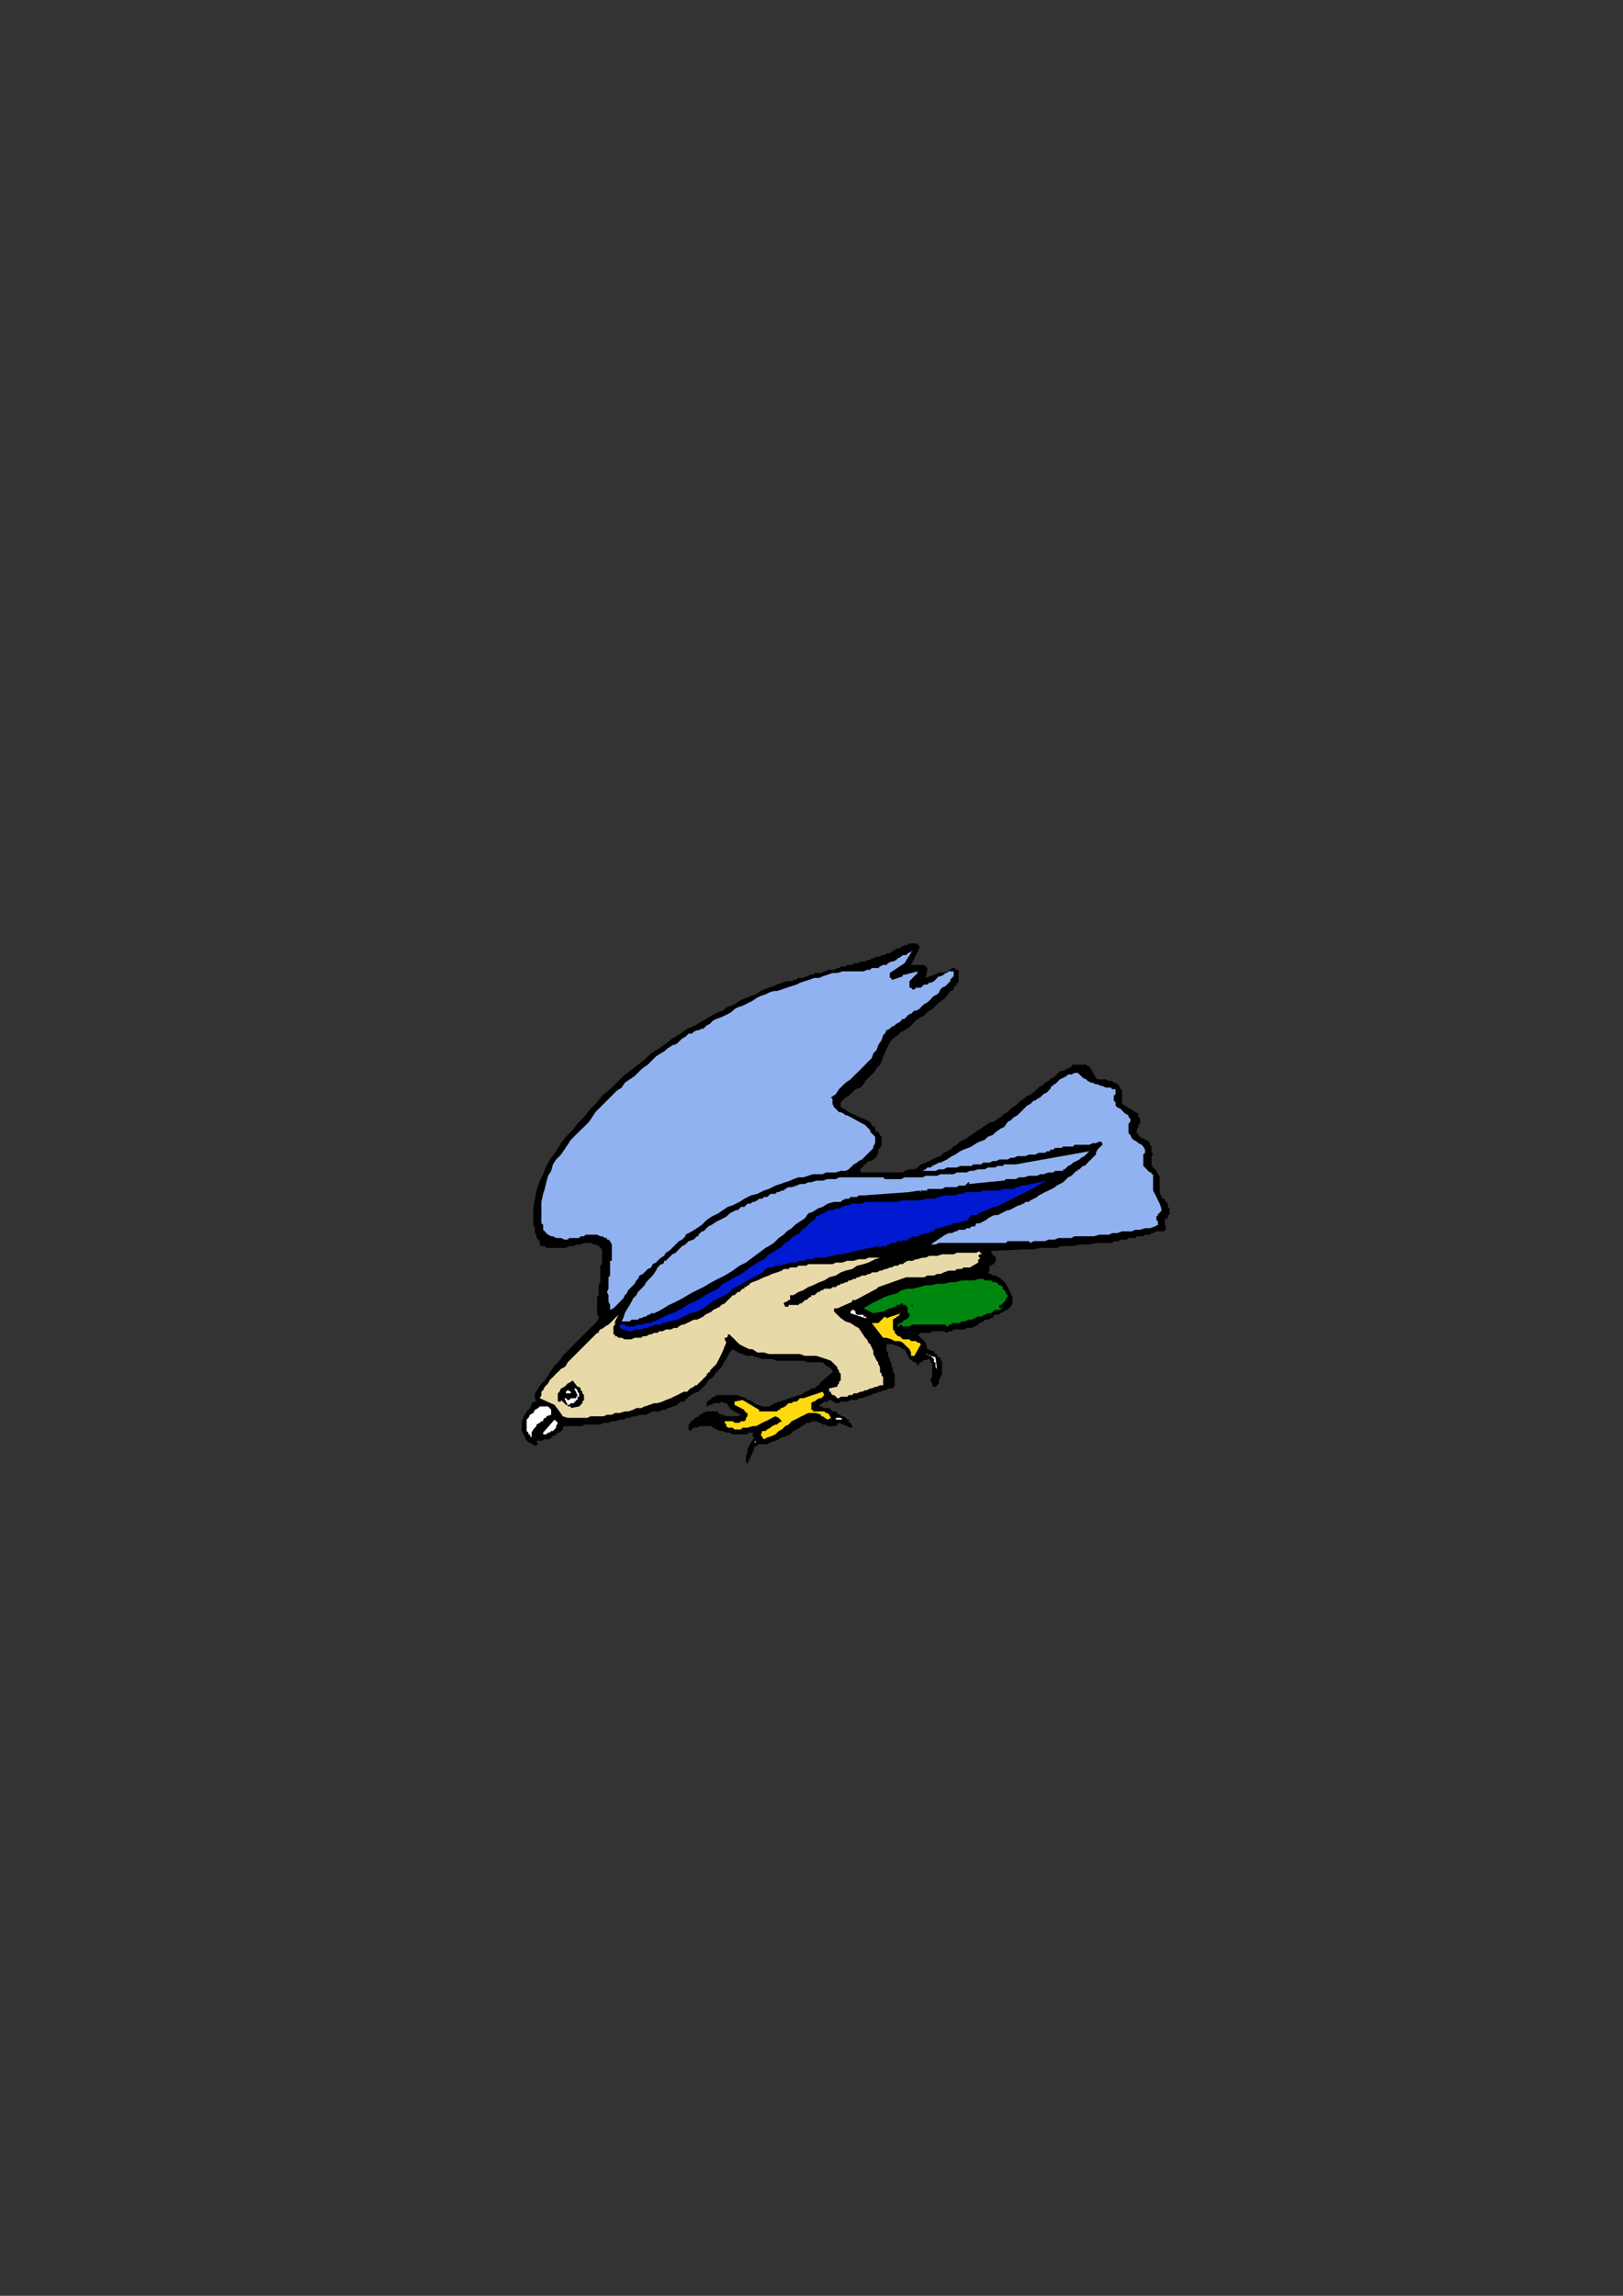 <?xml version="1.0" encoding="utf-8"?>
<!-- Created by UniConvertor 2.0rc4 (https://sk1project.net/) -->
<svg xmlns="http://www.w3.org/2000/svg" height="841.89pt" viewBox="0 0 595.276 841.89" width="595.276pt" version="1.1" xmlns:xlink="http://www.w3.org/1999/xlink" id="0115c7b0-f607-11ea-973e-dcc15c148e23">

<rect x="0" y="0" width="595.276" height="841.89" fill="#333333" stroke="none"/>

<g>
	<g>
		<path style="fill:#000000;" d="M 274.166,536.793 L 276.614,531.393 276.614,530.745 277.19,530.169 277.766,530.169 278.414,529.593 278.99,529.593 279.566,529.593 280.79,529.593 281.366,529.593 282.59,528.945 284.39,528.369 285.614,527.793 286.766,527.145 288.566,526.569 289.79,525.993 291.014,524.769 292.166,524.193 293.39,523.545 293.966,522.969 295.19,522.393 295.766,521.745 296.99,521.745 298.142,521.169 299.366,521.169 300.518,521.745 301.166,521.745 301.742,522.393 302.966,522.393 303.542,522.969 304.118,522.969 304.766,522.969 305.918,522.969 306.566,522.969 307.718,521.745 311.966,523.545 312.542,523.545 312.542,523.545 312.542,523.545 312.542,522.969 311.966,521.745 311.966,521.745 311.966,521.745 311.966,521.745 311.318,521.745 311.318,521.169 311.318,520.593 310.742,520.593 310.166,519.945 310.166,519.945 309.518,519.369 308.942,519.369 308.366,519.369 308.366,519.369 308.366,519.369 308.366,518.793 308.366,518.793 307.718,518.793 307.142,518.145 306.566,517.569 305.918,517.569 305.342,517.569 304.766,516.993 304.118,516.345 303.542,516.345 303.542,516.345 302.966,516.345 302.966,516.345 302.318,516.345 301.742,516.345 301.742,515.769 301.166,515.769 301.166,515.769 301.166,515.769 301.166,515.769 300.518,515.769 300.518,515.193 301.166,515.193 301.166,514.545 301.742,514.545 302.318,513.969 302.966,513.969 303.542,513.969 304.118,513.393 304.766,513.393 306.566,514.545 307.718,514.545 308.366,513.969 308.942,513.969 310.166,513.969 310.742,513.969 311.966,513.393 312.542,513.393 313.118,513.393 314.342,513.393 314.918,512.745 316.142,512.745 317.366,512.169 317.942,512.169 319.166,511.593 319.742,511.593 320.318,510.945 321.542,510.945 322.118,510.369 323.342,510.369 323.918,509.793 325.142,509.793 325.718,509.145 326.942,509.145 327.518,509.145 328.166,507.993 328.166,506.769 328.166,506.193 328.166,504.969 328.166,503.745 327.518,503.169 327.518,501.945 326.942,500.793 326.942,500.145 326.366,498.993 326.366,498.345 325.718,497.193 325.718,495.969 325.142,495.393 325.142,494.169 325.142,492.945 325.718,492.945 326.366,492.945 327.518,492.945 328.742,493.593 329.318,493.593 330.542,494.169 331.118,494.745 331.766,494.745 333.566,498.345 335.366,499.569 335.366,499.569 335.366,499.569 335.366,499.569 335.942,499.569 336.518,500.793 337.166,500.145 337.166,500.145 337.166,499.569 337.742,499.569 337.742,499.569 338.318,499.569 338.318,498.993 338.318,498.993 340.766,498.345 341.342,498.993 341.342,499.569 341.918,500.145 341.918,501.369 341.918,501.945 341.918,502.593 341.918,503.745 341.918,504.393 341.918,504.969 341.918,504.969 341.342,505.545 341.342,506.193 341.342,506.193 341.342,506.769 341.342,506.769 341.918,507.345 341.918,507.993 341.918,507.993 342.566,508.569 343.142,508.569 343.142,508.569 343.142,508.569 343.142,508.569 343.142,508.569 344.366,507.345 344.366,506.193 344.942,504.969 345.518,503.745 345.518,502.593 345.518,501.369 345.518,499.569 344.942,498.345 344.942,497.769 344.366,497.769 343.718,497.193 343.718,496.545 343.142,496.545 342.566,495.969 342.566,495.393 341.918,495.393 340.118,494.745 339.542,492.369 336.518,489.345 336.518,489.345 337.166,489.345 337.166,489.345 337.742,488.769 337.742,488.769 338.318,488.769 338.966,488.769 338.966,488.769 340.118,488.769 341.342,488.769 341.918,488.193 343.142,488.193 344.366,488.193 345.518,488.193 346.166,488.193 347.318,488.769 347.966,488.193 349.118,488.193 349.766,487.545 350.342,487.545 350.918,487.545 351.566,487.545 352.142,487.545 353.366,487.545 353.366,487.545 353.942,487.545 353.942,487.545 354.518,486.969 354.518,486.969 354.518,486.969 355.166,486.969 355.166,486.969 356.318,486.969 357.542,486.393 358.766,485.745 359.342,485.169 360.566,484.593 361.142,483.945 362.366,483.945 363.518,483.369 364.166,483.369 364.166,482.793 364.742,482.145 365.318,482.145 365.318,482.145 365.318,482.145 365.318,482.145 365.966,482.145 370.142,479.769 371.366,477.969 371.366,476.745 371.366,475.593 370.718,474.369 370.142,473.145 369.566,471.993 368.918,470.769 367.766,469.545 367.118,468.969 366.542,468.393 365.966,468.393 365.318,467.745 364.742,467.745 364.166,467.745 363.518,467.169 362.942,467.169 362.366,466.593 362.366,466.593 362.366,466.593 362.366,466.593 362.366,466.593 362.942,465.945 362.942,464.793 362.942,464.145 363.518,464.145 364.166,463.569 364.742,463.569 364.742,462.993 365.318,462.345 365.318,462.345 365.318,461.769 365.318,461.193 364.742,460.545 364.742,460.545 364.166,460.545 364.166,459.969 364.166,459.969 363.518,459.393 363.518,459.393 363.518,458.745 363.518,458.745 363.518,458.745 363.518,458.745 374.966,458.169 377.342,458.169 379.142,458.169 381.518,457.593 383.318,457.593 385.766,457.593 387.566,457.593 389.366,456.945 391.742,456.945 393.542,456.945 395.918,456.369 397.718,456.369 399.518,456.369 401.966,455.793 403.766,455.793 405.566,455.793 407.942,455.793 408.518,455.145 409.166,455.145 410.318,455.145 410.966,454.569 411.542,454.569 412.766,454.569 413.342,454.569 413.918,453.993 414.566,453.993 415.718,453.993 416.366,453.993 416.942,453.345 417.518,453.345 418.742,453.345 419.318,453.345 419.966,452.769 420.542,452.769 421.766,452.769 422.342,452.193 422.918,452.193 424.142,451.545 424.718,451.545 425.366,451.545 426.518,451.545 426.518,451.545 427.166,451.545 427.166,450.969 427.742,450.969 427.166,447.945 427.166,447.369 427.742,446.793 428.318,446.793 428.318,446.145 428.318,445.569 428.318,445.569 428.318,445.569 428.318,445.569 428.966,445.569 428.966,445.569 428.966,445.569 428.966,445.569 428.966,444.993 428.966,444.993 428.966,444.345 428.966,443.769 428.966,443.193 428.318,442.545 428.318,441.969 428.318,441.393 427.742,440.745 427.166,440.169 427.166,439.593 426.518,439.593 425.942,438.945 425.942,438.369 425.366,437.793 425.366,436.569 425.366,435.993 425.366,435.993 425.366,435.345 425.366,434.769 425.366,434.193 425.366,433.545 425.366,432.969 425.366,432.393 425.366,431.745 424.718,430.593 424.142,429.369 423.566,428.793 422.918,428.145 422.342,426.993 422.342,426.345 422.342,425.193 422.342,423.969 422.918,423.393 422.342,422.169 422.342,421.593 422.342,420.441 421.766,419.793 421.766,419.217 421.118,418.641 420.542,417.993 419.966,417.993 419.318,417.417 418.742,417.417 418.166,416.841 417.518,416.193 416.942,415.617 416.942,415.041 416.942,414.393 417.518,413.241 417.518,412.593 418.166,412.017 418.166,410.793 418.166,410.217 417.518,409.641 417.518,408.417 411.542,404.817 411.542,404.241 411.542,403.593 411.542,402.441 411.542,401.793 411.542,401.217 411.542,400.641 411.542,399.993 410.966,399.417 410.966,398.841 410.318,398.193 410.318,397.617 409.742,397.617 409.166,397.041 408.518,397.041 407.942,396.393 407.366,396.393 406.718,396.393 405.566,395.817 404.918,395.817 404.342,395.817 403.766,395.817 403.118,395.817 402.542,395.817 401.966,395.241 399.518,390.993 398.942,390.993 398.942,390.993 398.366,390.417 398.366,390.417 397.718,390.417 397.718,390.417 397.142,390.417 397.142,390.417 395.918,390.417 395.342,390.417 394.766,390.417 393.542,390.417 392.966,390.993 392.318,391.641 391.742,391.641 391.166,392.217 389.366,392.793 388.718,392.793 388.142,393.441 387.566,394.017 386.918,394.593 386.342,395.241 385.766,395.241 385.118,395.817 384.542,396.393 383.318,397.041 382.742,397.617 382.166,398.193 381.518,398.193 380.942,398.841 380.366,399.417 379.718,399.993 379.142,400.641 379.142,400.641 378.566,400.641 378.566,400.641 378.566,400.641 378.566,401.217 377.918,401.217 377.342,401.793 377.342,401.793 376.766,401.793 376.118,402.441 376.118,402.441 375.542,403.017 374.966,403.017 374.966,403.593 374.318,403.593 373.742,404.241 373.166,404.817 372.518,405.393 371.366,406.041 370.718,406.617 370.142,407.193 369.566,407.841 368.342,408.417 367.766,408.993 367.118,409.641 365.966,410.217 365.318,410.793 364.166,411.441 363.518,411.441 362.366,412.017 361.718,412.593 360.566,413.241 359.918,413.817 358.766,414.393 358.118,415.041 356.966,415.617 356.318,416.193 355.166,416.841 354.518,417.417 353.366,417.993 352.142,418.641 350.918,419.793 349.766,420.441 348.542,421.593 347.318,422.169 346.166,422.745 344.942,423.969 343.142,424.545 341.918,425.193 340.766,425.769 339.542,426.345 337.742,426.993 336.518,428.145 335.366,428.793 333.566,428.793 331.766,429.369 331.118,429.945 329.966,429.945 328.742,429.945 327.518,429.945 326.942,429.945 325.718,429.945 324.566,429.945 323.918,429.945 322.766,429.945 322.118,429.945 321.542,429.945 320.318,429.945 319.742,429.945 319.166,429.945 317.942,429.945 317.366,429.945 316.718,429.945 316.718,429.945 316.142,429.945 315.566,429.945 315.566,429.945 315.566,429.369 315.566,429.369 315.566,428.793 316.142,428.145 316.718,427.569 317.366,426.993 317.942,426.345 318.518,425.769 319.166,425.769 320.318,425.193 320.966,424.545 321.542,423.969 322.118,422.745 322.118,421.593 322.766,420.945 323.342,419.793 323.342,418.641 323.342,417.417 323.342,416.841 322.766,416.193 322.118,415.041 321.542,415.041 320.966,414.393 320.966,413.241 320.318,413.241 319.742,412.593 319.166,411.441 317.942,410.793 316.718,410.217 314.918,409.641 313.766,408.993 312.542,408.417 311.318,407.841 309.518,406.617 308.366,406.041 308.366,406.041 308.366,405.393 308.366,405.393 308.366,405.393 308.366,404.241 308.942,403.593 310.166,402.441 311.318,401.793 312.542,400.641 313.766,399.417 315.566,398.841 316.718,397.617 317.366,396.393 318.518,395.241 319.742,394.017 320.966,392.793 321.542,391.641 322.766,390.417 323.342,389.193 323.918,387.393 324.566,386.241 324.566,385.593 325.142,385.017 325.142,384.441 325.718,383.793 325.718,383.793 325.718,383.217 326.366,382.641 326.366,381.993 327.518,380.841 329.318,379.617 330.542,378.393 331.766,377.817 333.566,376.593 334.718,375.441 335.942,374.217 337.742,372.993 338.966,372.417 340.118,371.193 341.918,370.041 343.142,368.817 344.366,367.593 346.166,366.441 347.318,365.217 348.542,363.417 349.118,363.417 349.766,362.841 349.766,362.193 350.342,361.617 350.342,361.617 350.918,361.041 350.918,360.393 351.566,360.393 351.566,359.817 351.566,359.241 351.566,358.593 351.566,358.017 351.566,357.441 351.566,356.793 351.566,356.217 351.566,355.641 350.918,355.641 350.918,355.641 350.342,355.641 350.342,354.993 349.766,354.993 349.766,354.993 349.118,354.993 349.118,354.993 348.542,355.641 347.966,355.641 347.966,355.641 347.966,356.217 344.942,356.793 344.942,356.793 344.942,356.217 344.942,356.217 344.366,356.793 339.542,358.593 340.118,355.641 340.118,354.993 339.542,354.417 339.542,354.417 338.966,353.841 334.142,353.841 337.166,347.793 337.166,347.217 337.166,346.641 336.518,346.641 336.518,345.993 335.366,345.993 334.142,345.993 333.566,345.993 332.342,346.641 331.766,346.641 330.542,347.217 329.966,347.793 328.742,347.793 328.166,348.441 326.942,349.017 326.366,349.593 325.142,349.593 324.566,350.241 323.342,350.241 322.766,350.817 321.542,350.817 320.318,351.393 319.742,351.393 319.166,352.041 317.942,352.041 317.366,352.617 316.718,352.617 315.566,352.617 314.918,353.193 314.342,353.193 313.118,353.193 312.542,353.841 311.966,353.841 310.742,353.841 310.166,354.417 308.942,354.417 308.366,354.417 307.718,354.993 307.142,354.993 305.918,355.641 305.342,355.641 304.766,355.641 303.542,355.641 302.966,356.217 302.318,356.217 301.166,356.793 300.518,356.793 299.942,356.793 298.718,356.793 298.142,357.441 296.99,357.441 296.414,358.017 295.766,358.017 294.614,358.593 293.966,358.593 292.814,358.593 292.166,359.241 291.59,359.241 290.366,359.817 289.79,359.817 288.566,359.817 286.766,360.393 284.966,361.041 283.814,361.617 282.014,362.193 280.214,362.841 278.99,363.417 277.19,364.641 275.39,365.217 274.166,365.793 272.366,366.441 271.214,367.017 269.414,368.241 268.19,368.817 266.39,369.393 265.166,370.617 263.366,371.193 260.99,372.417 257.966,374.217 255.014,376.017 251.99,377.241 249.614,379.041 246.59,380.841 244.214,382.641 241.766,384.441 238.814,386.241 236.366,388.617 233.99,390.417 230.966,392.793 228.59,394.593 226.214,397.041 223.766,399.417 220.814,401.793 219.014,404.241 216.566,406.617 214.19,409.641 211.814,412.017 210.014,414.393 207.566,416.841 205.766,419.217 203.966,422.169 202.166,424.545 200.366,427.569 199.214,430.593 197.99,432.969 196.766,436.569 196.19,439.593 195.614,443.193 195.614,446.793 195.614,447.369 195.614,448.593 195.614,449.169 196.19,450.393 196.19,450.969 196.19,452.193 196.766,452.769 196.766,453.993 196.766,453.993 197.414,454.569 197.99,455.145 197.99,455.793 197.99,455.793 197.99,455.793 197.99,455.793 197.99,456.369 198.566,456.945 199.79,456.945 200.366,457.593 201.59,457.593 202.166,457.593 203.39,457.593 203.966,457.593 205.19,457.593 205.766,457.593 206.99,457.593 207.566,457.593 208.79,456.945 209.366,456.945 210.59,456.945 211.166,456.369 212.39,456.369 212.966,456.369 214.19,455.793 214.766,455.793 215.99,455.793 216.566,455.793 217.79,456.369 218.366,456.369 219.59,456.945 219.59,456.945 220.166,457.593 220.166,457.593 220.814,458.169 220.814,458.745 220.814,458.745 220.814,459.393 220.814,459.393 220.814,460.545 220.814,460.545 220.814,461.769 220.814,462.345 220.814,462.993 220.814,463.569 220.166,464.145 220.166,464.793 220.166,465.369 220.166,465.945 220.166,466.593 220.166,467.169 220.166,467.745 220.166,468.393 220.166,468.969 220.166,469.545 220.166,470.193 219.59,471.345 219.59,471.993 219.59,473.145 219.59,473.793 219.59,474.945 219.014,475.593 219.014,476.745 219.014,477.393 219.014,478.545 219.014,479.193 219.014,480.345 219.014,480.993 219.014,482.145 219.59,482.793 219.59,483.369 219.014,484.593 217.79,485.745 215.99,487.545 214.19,489.345 212.966,490.569 211.166,492.369 209.366,494.169 208.214,495.393 206.414,497.193 205.19,498.993 203.39,500.793 202.166,502.593 201.014,504.393 199.79,506.193 198.566,507.345 197.414,509.145 196.19,510.945 196.19,511.593 196.19,512.169 196.19,512.745 196.766,513.393 196.19,513.969 194.966,514.545 194.966,515.193 194.39,516.345 193.814,516.993 193.166,517.569 192.59,518.793 192.014,519.369 192.014,519.945 191.366,521.169 191.366,521.745 191.366,522.969 191.366,524.193 191.366,524.769 192.014,525.993 192.59,527.145 192.59,527.145 192.59,527.793 193.166,527.793 193.166,528.369 196.19,530.169 196.19,530.169 196.766,530.169 196.766,530.169 196.766,530.169 197.414,528.945 197.414,528.945 197.414,528.945 196.766,528.945 196.766,528.945 196.766,528.369 196.766,528.369 197.414,528.369 197.414,527.793 197.99,528.369 198.566,528.369 199.79,527.793 200.366,527.793 201.014,527.793 201.59,527.793 202.166,527.145 202.814,526.569 203.39,526.569 203.966,525.993 204.614,525.345 205.19,525.345 205.766,524.769 206.414,524.193 206.414,523.545 206.99,522.969 207.566,522.969 208.214,522.969 208.79,522.969 209.366,522.969 210.59,522.969 211.166,522.969 211.814,522.969 212.39,522.969 213.614,522.969 214.19,522.393 214.766,522.393 215.414,522.393 216.566,522.393 217.214,522.393 217.79,522.393 218.366,522.393 220.166,522.393 221.39,521.745 223.19,521.745 224.414,521.169 225.566,521.169 227.366,520.593 228.59,520.593 229.814,519.945 230.966,519.945 232.19,519.369 233.414,519.369 234.566,518.793 235.79,518.793 237.014,518.793 238.166,518.145 239.39,517.569 239.966,517.569 241.19,517.569 241.766,517.569 242.99,516.993 244.214,516.993 244.79,516.345 245.366,516.345 246.59,515.769 247.166,515.769 248.39,515.193 248.966,514.545 249.614,513.969 250.766,513.969 251.414,513.393 251.99,512.745 252.566,512.169 254.366,510.945 256.166,510.369 257.39,509.145 258.614,507.993 259.766,506.193 261.566,504.969 262.79,503.169 264.014,501.945 264.014,501.945 264.59,501.369 264.59,501.369 264.59,501.369 267.614,495.969 268.766,494.745 270.566,495.969 272.366,496.545 274.166,497.193 275.966,497.193 277.766,497.769 279.566,498.345 281.366,498.345 283.166,498.345 284.966,498.993 286.766,498.993 289.214,498.993 291.014,498.993 292.814,498.993 294.614,498.993 296.414,499.569 298.142,499.569 299.366,499.569 300.518,499.569 301.742,499.569 302.318,500.145 302.966,500.793 304.118,501.369 304.766,501.945 305.342,502.593 305.342,502.593 305.342,502.593 305.342,503.169 305.342,503.169 300.518,507.345 300.518,507.345 300.518,507.345 300.518,507.345 300.518,507.993 299.942,507.993 299.366,508.569 299.366,508.569 298.718,509.145 297.566,509.145 296.99,509.793 296.414,509.793 295.766,510.369 295.19,510.369 294.614,510.945 293.39,511.593 292.814,511.593 291.59,512.169 291.014,512.169 289.79,512.745 289.214,512.745 287.99,513.393 287.414,513.393 286.19,513.969 285.614,513.969 284.39,514.545 283.814,514.545 283.166,515.193 282.014,515.769 281.366,515.769 280.214,515.769 279.566,515.769 278.414,515.193 277.766,515.193 276.614,514.545 275.966,513.969 274.814,513.393 274.166,513.393 273.59,512.745 272.366,512.169 271.79,512.169 270.566,511.593 269.99,511.593 268.766,511.593 268.19,511.593 266.966,511.593 266.39,511.593 265.166,511.593 264.59,511.593 263.366,511.593 262.79,511.593 262.214,512.169 261.566,512.169 260.99,512.745 260.99,512.745 260.414,513.393 259.766,513.393 259.766,513.969 259.766,513.969 259.19,513.969 259.19,514.545 259.19,515.193 259.19,515.193 259.19,515.769 259.19,515.769 259.19,515.769 260.414,515.193 260.99,515.193 261.566,514.545 262.79,514.545 264.014,514.545 264.59,513.969 265.814,514.545 266.39,514.545 268.19,516.993 271.79,518.793 270.566,519.369 269.99,519.369 268.766,519.369 267.614,519.369 266.39,519.369 265.166,518.793 264.59,518.793 263.366,518.145 263.366,517.569 263.366,517.569 263.366,517.569 262.79,517.569 261.566,517.569 260.414,517.569 259.19,517.569 257.966,518.145 256.814,518.793 256.166,519.369 255.014,519.945 254.366,520.593 253.79,521.169 253.214,521.169 253.214,521.745 252.566,522.393 252.566,522.969 252.566,523.545 252.566,524.193 252.566,524.193 253.214,524.769 253.214,524.769 253.214,524.769 253.214,524.769 254.366,523.545 255.59,523.545 256.814,522.969 257.966,522.969 258.614,522.969 259.766,522.969 260.99,522.969 261.566,523.545 262.79,524.193 262.79,524.193 262.79,524.193 262.79,524.193 262.79,524.193 264.014,524.769 265.166,524.769 266.39,525.345 267.614,525.345 268.766,525.993 270.566,525.993 271.79,525.993 273.014,525.993 273.59,525.993 274.166,525.993 274.166,525.345 274.814,525.345 275.39,525.345 275.39,525.345 275.966,525.345 276.614,525.345 276.614,525.345 275.966,525.993 275.966,526.569 276.614,527.145 275.966,528.369 275.39,528.945 274.814,530.169 274.166,531.393 274.166,532.545 273.59,533.769 273.59,534.993 273.59,536.145 273.59,536.145 274.166,536.793 274.166,536.793 274.166,536.793 274.166,536.793 274.166,536.793 274.166,536.793 274.166,536.793 Z" />
		<path style="fill:#ffffff;" d="M 277.19,528.945 L 277.19,528.945 277.19,528.945 277.19,528.945 277.19,528.945 277.19,528.369 277.19,528.369 276.614,528.945 276.614,528.945 276.614,528.945 276.614,528.945 276.614,528.945 277.19,528.945 Z" />
		<path style="fill:#ffd90f;" d="M 280.214,527.793 L 281.366,527.145 283.166,526.569 284.39,525.993 285.614,524.769 286.766,524.193 287.99,522.969 289.214,522.393 290.366,521.169 291.59,520.593 292.814,519.945 293.966,519.369 295.19,518.793 296.414,518.145 298.142,518.145 299.366,518.145 301.166,518.793 301.166,518.793 301.166,519.369 301.166,519.369 301.742,519.369 303.542,520.593 304.766,519.945 304.118,518.793 303.542,518.145 302.966,518.145 302.318,517.569 301.742,517.569 300.518,517.569 299.942,517.569 299.366,517.569 298.142,517.569 298.142,516.993 297.566,516.993 297.566,516.345 297.566,515.769 297.566,514.545 298.142,513.969 298.718,513.969 299.366,513.393 300.518,512.745 301.166,512.745 301.742,512.169 302.318,511.593 301.742,510.369 294.614,512.745 293.966,512.745 293.966,512.745 293.966,512.745 293.39,512.745 292.814,513.393 292.166,513.969 291.014,513.969 290.366,514.545 289.214,514.545 288.566,515.193 287.99,515.769 286.766,516.345 286.766,516.345 286.19,516.345 286.19,516.993 285.614,516.993 284.966,517.569 284.39,517.569 283.166,517.569 282.59,517.569 282.014,517.569 280.79,517.569 280.214,517.569 278.99,517.569 278.99,517.569 278.99,517.569 278.414,517.569 278.414,516.993 272.366,513.393 269.414,513.969 269.414,513.969 269.414,514.545 269.414,514.545 269.414,515.193 273.014,516.993 273.014,517.569 273.59,517.569 273.59,518.145 274.166,518.145 274.166,518.793 274.166,519.369 274.166,519.369 273.59,519.945 273.59,520.593 273.014,521.169 272.366,521.169 271.79,521.169 271.214,521.745 270.566,521.745 269.414,521.745 268.766,521.169 268.766,521.169 268.19,521.169 268.19,521.169 267.614,521.169 267.614,521.169 266.966,521.169 266.966,521.169 266.39,521.169 266.39,521.169 266.39,521.169 265.814,521.169 265.814,521.169 265.814,521.169 265.814,521.169 265.814,521.169 265.814,521.169 265.814,521.745 266.39,522.393 266.39,522.969 266.966,523.545 267.614,523.545 268.766,523.545 269.414,524.193 270.566,524.193 271.79,524.193 272.366,523.545 273.59,523.545 274.166,523.545 275.966,522.969 277.19,522.969 278.414,522.393 279.566,521.745 280.79,521.169 282.014,520.593 283.166,519.945 284.39,519.369 285.614,519.945 286.766,521.169 285.614,521.745 284.966,522.393 284.39,522.393 283.166,522.969 282.59,523.545 281.366,524.193 280.79,524.769 279.566,524.769 278.99,526.569 279.566,526.569 279.566,527.145 279.566,527.145 280.214,527.793 280.214,527.793 280.214,527.793 280.214,527.793 280.214,527.793 Z" />
		<path style="fill:#ffffff;" d="M 194.966,527.145 L 194.966,525.993 194.966,525.345 195.614,524.193 196.19,523.545 196.766,522.969 196.766,522.393 197.99,521.745 198.566,521.169 199.214,521.169 199.214,520.593 199.79,519.945 200.366,519.945 200.366,519.945 200.366,519.369 200.366,519.369 200.366,519.369 202.166,518.793 202.166,518.145 202.166,518.145 202.166,517.569 202.166,517.569 202.166,516.993 201.59,516.345 201.59,516.345 201.014,515.769 197.99,515.769 197.414,516.345 196.19,516.993 195.614,518.145 194.39,518.793 193.814,519.945 193.166,520.593 193.166,521.745 193.166,522.969 193.166,523.545 193.166,524.193 193.166,524.769 193.814,525.345 193.814,525.993 194.39,525.993 194.39,526.569 194.966,527.145 194.966,527.145 194.966,527.145 194.966,527.145 194.966,527.145 Z" />
		<path style="fill:#ffffff;" d="M 199.214,525.993 L 200.366,525.993 201.014,525.345 201.59,525.345 202.166,524.769 202.814,524.769 203.39,524.193 203.966,523.545 203.966,522.969 204.614,521.745 203.966,521.169 203.39,520.593 199.214,525.345 199.214,525.993 199.214,525.993 199.214,525.993 199.214,525.993 Z" />
		<path style="fill:#ffffff;" d="M 308.942,520.593 L 308.942,520.593 308.366,519.945 307.718,519.945 307.142,519.945 307.142,519.945 306.566,519.945 306.566,519.945 306.566,519.945 306.566,519.945 306.566,519.945 306.566,519.945 306.566,520.593 308.942,520.593 Z" />
		<path style="fill:#e8d9a8;" d="M 208.214,519.945 L 209.366,519.945 210.014,519.945 210.59,519.945 211.814,519.945 212.39,519.945 212.966,519.945 214.19,519.945 214.766,519.945 215.414,519.945 216.566,519.369 217.214,519.369 217.79,519.369 218.366,519.369 219.59,519.369 220.166,519.369 221.39,519.369 222.614,518.793 224.414,518.793 225.566,518.145 227.366,518.145 229.166,517.569 230.39,517.569 232.19,516.993 233.414,516.345 235.214,516.345 236.366,515.769 238.166,515.193 239.966,514.545 241.19,514.545 242.99,513.969 244.214,513.393 246.014,512.745 247.166,512.169 248.39,511.593 249.614,510.945 250.766,510.369 251.99,510.369 253.214,509.145 254.366,508.569 255.014,507.993 255.59,507.993 256.166,507.345 256.166,507.345 256.814,506.769 257.39,506.193 257.39,506.193 257.966,505.545 258.614,504.969 258.614,504.969 259.19,504.393 259.19,503.745 259.766,503.745 259.766,503.169 259.766,503.169 259.766,503.169 260.414,503.169 260.414,502.593 261.566,501.369 262.79,500.145 263.366,498.993 264.014,497.769 264.59,496.545 265.166,495.393 265.814,493.593 266.39,492.369 265.814,491.145 265.814,490.569 265.814,490.569 265.166,490.569 265.166,490.569 265.166,490.569 265.166,490.569 265.166,490.569 265.166,490.569 266.39,490.569 266.966,489.993 266.966,489.993 266.966,489.345 266.966,489.345 266.966,489.345 266.966,489.345 266.966,489.345 267.614,489.345 268.19,489.993 269.414,491.145 269.99,491.793 271.214,492.945 272.366,493.593 273.59,494.169 274.814,494.745 275.966,494.745 277.766,495.969 280.214,495.969 282.014,496.545 283.814,496.545 285.614,496.545 287.414,496.545 289.79,496.545 291.59,496.545 293.39,496.545 295.19,497.193 297.566,497.193 299.366,497.193 301.166,497.769 302.966,498.345 304.766,498.993 305.918,500.145 306.566,500.793 307.142,501.369 307.142,501.945 307.718,502.593 307.718,503.169 308.366,503.745 308.366,504.969 308.366,505.545 308.366,506.193 308.366,506.193 307.718,506.769 307.718,507.345 307.718,507.345 307.142,507.993 307.142,508.569 306.566,508.569 304.118,509.145 304.118,509.145 304.118,509.793 304.118,510.369 304.766,510.369 304.766,510.945 305.342,511.593 305.918,511.593 306.566,512.169 306.566,512.169 307.142,512.745 307.718,512.745 308.366,512.169 309.518,512.169 310.742,512.169 311.318,511.593 312.542,511.593 313.118,510.945 314.342,510.945 315.566,510.369 316.142,510.369 317.366,509.793 317.942,509.793 319.166,509.145 319.742,509.145 320.966,508.569 321.542,508.569 322.766,507.993 323.918,507.993 323.918,504.969 323.342,504.393 323.342,503.745 322.766,503.169 322.766,501.945 322.766,501.369 322.118,500.145 322.118,499.569 321.542,498.993 320.966,497.769 320.318,496.545 320.318,495.393 319.742,494.169 319.166,492.945 318.518,492.369 317.942,491.145 317.366,490.569 316.142,488.769 314.918,486.969 313.766,486.393 311.966,485.169 310.166,484.593 308.366,483.369 307.142,482.145 305.918,480.993 305.918,480.345 305.918,480.345 305.918,479.769 305.918,479.769 306.566,479.769 306.566,479.769 307.142,479.769 307.142,479.769 312.542,477.393 312.542,476.745 312.542,476.745 313.118,476.745 313.118,477.393 313.118,476.745 313.118,476.745 313.766,476.745 313.766,476.745 321.542,472.569 322.118,471.993 332.342,468.393 332.342,468.393 332.342,468.393 332.918,468.393 332.918,468.393 333.566,468.393 334.718,468.393 335.366,468.393 336.518,468.393 337.166,468.393 338.318,468.393 338.966,468.393 340.118,467.745 341.342,467.745 342.566,467.745 343.718,467.169 344.942,467.169 346.166,466.593 347.966,465.945 349.118,465.945 350.342,465.945 350.918,465.369 351.566,465.369 352.142,465.369 352.718,465.369 353.366,464.793 353.942,464.793 355.166,464.793 355.742,464.793 358.766,462.993 358.766,462.345 358.766,462.345 358.766,462.345 358.766,462.345 358.766,462.345 358.766,461.769 358.766,461.769 358.766,461.769 358.766,461.769 358.766,461.769 359.342,461.769 359.342,461.769 359.342,461.769 359.342,461.193 359.342,461.193 359.342,461.193 359.342,461.193 359.342,461.193 359.342,461.193 358.766,460.545 359.342,459.969 359.342,459.969 359.342,459.969 359.918,459.969 359.918,459.969 359.918,459.969 359.918,459.393 359.342,459.393 359.342,458.745 358.118,459.393 356.318,459.393 355.166,459.393 353.942,459.393 352.142,459.393 350.918,459.393 349.766,459.969 347.966,459.969 346.742,459.969 345.518,459.969 343.718,460.545 342.566,460.545 340.766,460.545 339.542,461.193 338.318,461.193 336.518,461.769 335.942,461.769 334.718,462.345 333.566,462.345 332.918,462.345 331.766,462.993 331.118,463.569 329.966,463.569 329.318,464.145 328.166,464.145 326.942,464.793 326.366,464.793 325.142,465.369 324.566,465.369 323.342,465.945 322.766,465.945 321.542,466.593 320.966,466.593 319.742,466.593 319.166,467.169 318.518,467.169 317.366,467.745 316.718,467.745 316.142,467.745 314.918,468.393 314.342,468.393 313.766,468.969 313.118,468.969 311.966,469.545 311.318,469.545 310.742,470.193 310.166,470.193 308.942,470.769 308.942,470.769 308.366,470.769 307.718,471.345 307.142,471.345 307.142,471.345 306.566,471.993 305.918,471.993 305.918,471.993 305.342,471.993 305.342,471.993 304.766,472.569 304.766,472.569 304.118,472.569 303.542,472.569 302.966,472.569 302.318,472.569 301.742,473.145 301.166,473.145 301.166,473.145 300.518,473.793 299.942,473.793 299.366,474.369 298.718,474.945 297.566,474.945 297.566,475.593 296.99,475.593 296.414,476.169 295.766,476.745 295.19,476.745 294.614,477.393 293.966,477.969 293.39,477.969 293.39,477.969 292.814,478.545 292.166,478.545 291.59,478.545 291.014,478.545 290.366,478.545 290.366,478.545 289.79,478.545 289.214,478.545 289.214,479.193 288.566,479.193 288.566,479.193 287.99,479.193 287.99,479.193 287.99,479.193 287.99,479.193 287.414,477.969 287.99,477.393 288.566,477.393 289.214,476.745 289.79,476.745 289.79,476.169 289.79,476.169 289.79,476.169 289.79,476.169 289.79,475.593 289.79,474.945 290.366,474.945 290.366,474.945 290.366,474.945 291.014,474.945 291.014,474.945 291.014,474.945 292.814,473.793 294.614,473.145 296.414,471.993 298.142,471.345 300.518,470.193 302.318,469.545 304.118,468.393 306.566,467.745 308.366,466.593 310.166,465.945 312.542,465.369 314.342,464.145 316.718,463.569 318.518,462.993 320.966,461.769 322.766,461.193 321.542,461.193 320.318,461.193 318.518,461.193 317.366,461.769 316.142,461.769 314.918,461.769 313.118,462.345 311.966,462.345 310.742,462.345 308.942,462.993 307.718,462.993 306.566,462.993 305.342,463.569 303.542,463.569 302.318,463.569 301.166,463.569 299.942,463.569 299.366,463.569 298.142,463.569 297.566,463.569 296.414,463.569 295.766,464.145 294.614,464.145 293.966,464.145 292.814,464.145 292.166,464.793 291.014,464.793 289.79,464.793 289.214,465.369 288.566,465.369 287.414,465.369 286.766,465.945 284.966,466.593 283.166,467.169 282.014,467.745 280.214,468.393 278.99,468.969 277.766,469.545 275.966,470.193 274.814,470.769 274.814,471.345 274.166,471.345 274.166,471.345 273.59,471.993 273.014,471.993 273.014,472.569 272.366,472.569 272.366,472.569 271.79,473.145 271.214,473.793 270.566,473.793 269.99,474.369 269.414,474.945 268.766,474.945 268.19,475.593 267.614,476.169 266.966,476.745 265.814,477.969 264.59,478.545 264.014,479.193 262.79,479.769 261.566,480.345 260.99,480.993 259.766,481.569 258.614,482.145 257.966,482.793 256.814,483.369 255.59,483.945 254.366,483.945 253.214,484.593 251.99,485.169 250.766,485.745 250.19,485.745 248.966,486.393 248.39,486.969 247.166,486.969 246.014,487.545 245.366,487.545 244.214,487.545 242.99,488.193 241.766,488.193 241.19,488.769 239.966,488.769 238.814,489.345 238.166,489.345 237.014,489.993 235.79,489.993 235.214,490.569 233.99,490.569 232.766,490.569 231.614,491.145 230.39,491.145 229.166,491.145 228.014,490.569 226.79,490.569 226.214,489.993 225.566,489.993 225.566,489.345 224.99,489.345 224.99,488.769 224.99,488.193 224.99,487.545 224.99,486.969 224.99,486.393 225.566,485.745 225.566,485.169 225.566,484.593 226.214,483.369 226.79,482.145 225.566,483.369 224.99,483.945 224.414,484.593 223.19,485.745 221.966,486.393 221.39,486.969 220.166,487.545 219.59,488.193 219.59,488.193 219.59,488.193 219.59,488.193 219.59,488.769 219.014,488.769 219.014,488.769 219.014,488.769 219.014,488.769 208.214,499.569 207.566,500.793 206.99,501.369 205.766,501.945 205.19,502.593 204.614,503.169 203.966,503.745 202.814,504.969 202.166,505.545 201.59,506.193 201.014,507.345 200.366,507.993 199.79,508.569 199.214,509.793 198.566,510.369 198.566,511.593 197.99,512.745 203.39,515.193 205.19,517.569 206.414,519.369 208.214,519.945 Z" />
		<path style="fill:#000000;" d="M 209.366,516.345 L 212.39,515.769 212.39,515.769 212.966,515.193 212.966,515.193 213.614,514.545 213.614,513.969 213.614,513.969 214.19,513.393 214.19,512.745 214.19,512.169 214.19,511.593 213.614,510.945 213.614,510.369 212.966,509.793 212.966,509.145 212.39,508.569 211.814,508.569 210.014,506.193 209.366,506.769 208.214,507.345 207.566,507.993 206.99,508.569 205.766,509.145 205.19,510.369 204.614,510.945 204.614,512.169 204.614,512.745 204.614,513.393 204.614,513.393 204.614,513.969 205.19,513.969 205.19,513.969 205.766,513.969 205.766,513.393 206.414,513.969 206.414,513.969 206.99,514.545 207.566,515.193 207.566,515.193 207.566,515.193 207.566,515.193 208.214,515.193 208.214,515.193 208.214,515.193 208.214,515.769 208.214,515.769 208.79,515.769 208.79,515.769 208.79,515.769 209.366,515.769 209.366,515.769 209.366,515.769 209.366,515.769 209.366,516.345 209.366,516.345 209.366,516.345 209.366,516.345 209.366,516.345 Z" />
		<path style="fill:#ffffff;" d="M 208.214,515.193 L 208.79,515.193 209.366,514.545 210.014,514.545 210.59,514.545 210.59,513.969 211.166,513.969 211.166,513.393 211.814,513.393 211.814,512.745 211.814,512.169 212.39,512.169 212.39,511.593 212.39,510.945 212.39,510.945 211.814,510.369 211.814,510.369 211.814,509.793 211.166,509.145 211.166,509.145 211.166,509.145 210.59,509.145 210.59,509.145 210.59,509.145 210.59,509.145 211.814,511.593 211.166,512.745 210.59,512.745 210.014,512.745 209.366,512.745 208.79,513.393 208.214,513.393 208.214,513.393 207.566,512.745 206.99,512.745 208.214,515.193 208.214,515.193 208.214,515.193 208.214,515.193 208.214,515.193 Z" />
		<path style="fill:#ffffff;" d="M 208.214,510.945 L 209.366,510.945 209.366,510.369 209.366,510.369 209.366,510.369 209.366,510.369 208.214,509.793 208.214,509.793 208.214,509.793 207.566,510.369 207.566,510.369 207.566,510.369 207.566,510.945 208.214,510.945 208.214,510.945 208.214,510.945 208.214,510.945 208.214,510.945 208.214,510.945 Z" />
		<path style="fill:#ffffff;" d="M 343.718,502.593 L 343.142,497.769 339.542,496.545 340.118,496.545 340.118,496.545 340.766,497.193 341.342,497.193 341.918,497.769 341.918,497.769 342.566,498.345 342.566,498.993 342.566,499.569 343.142,499.569 343.142,500.145 343.142,500.793 343.142,500.793 343.142,501.369 343.718,501.945 343.718,502.593 Z" />
		<path style="fill:#ffd90f;" d="M 334.718,497.193 L 335.366,497.193 335.366,497.193 335.366,497.193 335.366,497.193 337.742,492.945 337.166,492.369 337.166,492.369 336.518,492.369 335.942,491.793 335.366,491.793 334.718,491.793 334.142,491.793 333.566,491.145 332.918,491.145 331.766,491.145 331.118,491.145 330.542,490.569 329.966,489.993 329.318,489.993 328.742,489.345 328.166,488.769 328.166,488.193 327.518,487.545 327.518,486.969 327.518,486.393 327.518,485.745 327.518,484.593 327.518,483.945 328.166,483.369 328.742,483.369 328.742,483.369 328.742,482.793 329.318,482.793 329.966,482.145 329.966,482.145 329.966,481.569 329.966,481.569 330.542,481.569 325.142,483.369 325.142,483.369 325.142,483.369 325.142,483.369 324.566,482.793 322.118,485.169 319.742,485.169 323.918,490.569 325.142,490.569 326.942,491.145 328.166,491.793 329.966,491.793 331.118,492.369 332.342,493.593 333.566,494.745 334.142,495.969 334.142,496.545 334.142,496.545 334.142,497.193 334.718,497.193 334.718,497.193 334.718,497.193 334.718,497.193 334.718,497.193 Z" />
		<path style="fill:#0019d1;" d="M 230.39,488.193 L 231.614,488.193 232.766,487.545 233.414,487.545 234.566,487.545 235.214,487.545 236.366,486.969 237.59,486.969 238.166,486.393 238.814,486.393 239.39,486.393 239.39,486.393 239.966,485.745 240.614,485.745 240.614,485.745 241.19,485.745 241.766,485.745 241.766,485.745 242.414,485.745 242.414,485.745 242.99,485.169 245.366,484.593 248.39,483.945 250.766,482.793 253.214,481.569 255.59,480.993 257.966,479.769 260.414,477.969 262.214,476.745 264.59,475.593 266.966,474.369 268.766,472.569 271.214,471.345 273.014,470.193 275.39,468.969 277.766,467.745 279.566,466.593 280.214,466.593 280.214,465.945 280.214,465.945 280.214,465.945 280.79,465.369 282.014,464.793 283.166,464.793 284.39,464.145 286.19,464.145 287.414,463.569 288.566,463.569 289.79,462.993 291.014,462.993 292.166,462.993 292.814,462.345 293.39,462.345 293.966,462.345 294.614,462.345 295.19,462.345 295.766,461.769 296.414,461.769 296.99,461.769 297.566,461.769 298.142,461.769 298.718,461.193 299.366,461.193 299.366,461.193 299.942,461.193 300.518,461.193 301.742,461.193 302.966,461.193 304.118,460.545 304.766,460.545 305.918,460.545 307.142,459.969 308.366,459.969 308.942,459.969 313.766,458.745 322.118,456.945 322.766,457.593 322.766,457.593 322.766,457.593 323.342,456.945 323.342,456.945 323.918,456.945 323.918,456.945 324.566,456.945 324.566,456.945 324.566,456.945 324.566,456.945 325.142,456.945 325.142,456.945 325.718,456.369 326.366,456.369 326.366,455.793 326.366,455.793 326.366,455.793 326.942,456.369 326.942,456.369 326.942,455.793 327.518,455.793 327.518,455.793 328.166,455.793 328.742,455.793 328.742,455.793 328.742,455.793 328.742,455.145 329.318,455.145 329.318,455.145 329.318,455.145 329.318,455.145 329.966,455.145 329.966,455.145 329.966,455.145 329.966,455.145 330.542,455.145 330.542,455.145 330.542,455.145 331.118,455.145 331.118,455.145 331.118,455.145 331.118,455.145 331.118,454.569 331.118,454.569 332.342,455.145 333.566,453.993 333.566,453.993 333.566,453.993 333.566,453.993 333.566,453.993 334.142,453.993 334.718,453.345 335.366,453.345 335.366,453.345 335.366,453.993 335.366,453.993 335.366,453.993 335.942,453.345 335.942,453.345 335.942,453.345 337.166,453.345 337.166,453.345 337.166,453.345 337.166,452.769 337.166,452.769 337.742,452.769 338.318,452.769 338.318,452.193 338.966,452.769 338.966,452.769 339.542,452.193 339.542,452.193 339.542,452.193 339.542,452.193 339.542,452.193 340.118,452.193 340.118,452.193 340.118,452.193 340.118,452.193 340.118,452.193 340.118,452.193 340.766,452.193 340.766,452.193 340.766,452.193 340.766,452.193 340.766,452.193 340.766,452.193 341.342,451.545 341.342,451.545 341.342,451.545 341.918,451.545 341.918,451.545 342.566,451.545 342.566,450.969 343.142,450.969 343.142,450.969 343.142,450.393 343.718,450.393 343.718,450.393 343.718,450.969 343.718,450.969 343.718,450.969 343.718,450.969 344.366,450.393 344.366,450.393 346.166,449.745 349.118,449.169 349.118,448.593 349.118,448.593 349.766,448.593 349.766,448.593 349.766,448.593 349.766,448.593 350.342,448.593 350.342,448.593 350.342,448.593 350.918,448.593 350.918,448.593 350.918,448.593 355.166,447.369 355.166,447.369 355.166,446.793 355.166,446.793 355.166,446.793 356.318,445.569 357.542,445.569 357.542,445.569 358.118,445.569 358.118,445.569 358.118,445.569 358.766,445.569 358.766,445.569 358.766,445.569 358.766,444.993 364.742,442.545 365.318,442.545 365.318,442.545 365.318,442.545 365.318,442.545 366.542,441.969 367.766,441.393 368.918,440.745 370.142,440.169 371.366,439.593 372.518,438.945 373.742,438.369 374.966,437.793 376.118,437.145 377.342,436.569 378.566,435.993 379.718,435.345 380.366,434.769 381.518,434.193 382.742,433.545 383.966,432.969 375.542,434.769 374.966,434.769 374.966,434.769 374.318,434.769 373.742,435.345 373.166,435.345 373.166,435.345 372.518,435.345 371.942,435.993 371.942,435.993 371.366,435.993 370.718,435.993 370.718,435.993 370.142,435.993 370.142,435.993 369.566,435.993 368.918,435.993 367.766,435.993 366.542,436.569 364.742,436.569 363.518,436.569 362.366,436.569 360.566,436.569 359.342,437.145 358.118,437.145 356.966,437.145 356.318,437.145 355.742,437.145 355.166,437.145 353.942,437.145 353.366,437.793 352.718,437.793 352.142,437.793 351.566,437.793 350.342,438.369 349.766,438.369 349.118,438.369 348.542,438.369 347.966,438.369 346.742,438.369 346.166,438.369 344.366,438.945 342.566,439.593 340.766,439.593 339.542,439.593 337.742,440.169 335.942,440.169 334.142,440.169 332.342,440.169 330.542,440.169 329.318,440.745 327.518,440.745 325.718,440.745 323.918,440.745 322.118,440.745 320.318,440.745 318.518,440.745 317.366,440.745 316.142,441.393 314.918,441.393 313.766,441.393 312.542,441.393 311.318,441.969 310.166,441.969 308.942,442.545 307.718,443.193 306.566,443.193 305.342,443.769 304.118,443.769 302.966,444.345 301.742,444.993 300.518,445.569 299.366,446.145 298.718,447.369 297.566,447.945 296.99,448.593 295.766,449.745 295.19,450.393 293.966,450.969 293.39,452.193 292.166,452.769 291.014,453.345 290.366,453.993 289.214,455.145 287.99,455.793 287.414,456.369 286.19,457.593 284.966,458.169 284.39,458.745 282.014,459.969 280.214,461.769 277.766,462.993 275.966,464.145 273.59,465.945 271.79,467.169 269.414,468.393 267.614,469.545 265.166,470.769 263.366,472.569 260.99,473.793 258.614,474.945 256.814,476.169 254.366,477.393 251.99,478.545 250.19,479.769 248.966,480.345 247.814,480.993 246.59,481.569 244.79,482.145 243.566,482.793 242.414,483.369 241.19,483.945 239.966,484.593 239.39,484.593 238.814,485.169 238.166,485.169 237.59,485.169 236.366,485.169 235.79,485.745 235.214,485.745 234.566,485.745 233.414,485.745 232.766,486.393 231.614,486.393 230.966,486.393 229.814,486.393 229.166,485.745 228.59,485.745 227.366,485.745 227.366,485.745 227.366,486.393 227.366,486.393 227.366,486.969 230.39,488.193 Z" />
		<path style="fill:#00870f;" d="M 329.966,486.393 L 329.966,486.393 329.966,486.393 329.966,485.745 329.966,485.745 329.966,485.745 329.966,485.745 329.966,485.745 330.542,485.745 331.118,486.393 331.766,486.393 332.918,486.393 333.566,486.393 334.718,485.745 335.942,485.745 336.518,485.745 337.742,485.745 338.318,485.745 339.542,485.745 340.118,485.745 341.342,485.745 342.566,485.745 343.142,485.745 344.366,485.745 344.942,485.745 346.166,485.745 346.742,485.745 347.318,486.393 347.966,486.393 347.966,485.745 348.542,485.745 348.542,485.745 348.542,485.745 349.118,485.745 349.118,485.745 349.118,485.169 349.766,485.169 350.342,485.169 350.342,485.169 350.918,485.169 351.566,485.169 352.142,485.169 352.718,484.593 353.942,484.593 355.166,483.945 356.318,483.945 357.542,483.369 358.766,482.793 359.918,482.793 361.142,482.145 362.366,481.569 362.942,481.569 363.518,481.569 364.166,480.993 364.166,480.993 364.742,480.345 365.318,480.345 365.966,480.345 365.966,479.769 365.966,480.345 365.966,480.345 365.966,480.345 365.966,480.345 366.542,480.345 367.118,480.345 367.118,479.769 367.766,479.769 367.766,479.193 367.766,479.193 367.118,479.769 367.118,479.769 367.118,479.769 366.542,479.769 366.542,479.769 366.542,479.769 366.542,478.545 367.118,478.545 367.766,477.969 368.342,477.393 368.918,476.745 368.918,476.169 369.566,475.593 369.566,474.945 368.918,474.369 368.918,473.793 368.342,473.145 367.766,472.569 367.766,471.993 367.118,471.345 366.542,471.345 365.966,470.769 365.318,470.193 364.166,470.193 363.518,469.545 362.942,469.545 361.718,469.545 361.142,469.545 360.566,468.969 359.342,468.969 356.966,469.545 355.166,469.545 352.718,469.545 350.342,470.193 348.542,470.193 346.166,470.769 343.718,470.769 341.342,471.345 339.542,471.345 337.166,471.993 334.718,472.569 332.918,472.569 330.542,473.145 328.742,474.369 326.366,474.945 324.566,475.593 323.342,476.169 319.742,477.969 316.718,479.769 320.318,481.569 323.342,480.993 323.342,480.993 323.918,480.993 323.918,480.993 323.918,480.993 326.366,479.769 326.366,479.769 326.366,479.769 326.942,479.769 326.942,479.769 328.166,479.193 328.742,479.193 328.742,479.193 328.742,478.545 328.742,478.545 329.318,478.545 329.318,478.545 329.966,478.545 330.542,477.969 331.118,477.969 331.118,478.545 331.766,478.545 332.342,478.545 332.342,479.193 332.918,479.193 332.918,479.769 332.918,480.345 332.918,480.993 332.918,481.569 333.566,481.569 333.566,482.145 333.566,482.793 332.918,483.369 332.342,483.945 331.766,483.945 331.118,484.593 331.118,484.593 330.542,485.169 329.966,485.169 329.966,485.169 329.318,485.745 329.318,486.393 329.318,486.393 329.318,486.393 329.966,486.393 329.966,486.393 329.966,486.393 Z" />
		<path style="fill:#91b2f0;" d="M 228.014,484.593 L 229.166,484.593 229.814,484.593 230.39,484.593 230.966,484.593 231.614,483.945 232.766,483.945 233.414,483.945 233.99,483.945 234.566,483.369 235.214,483.369 236.366,482.793 237.014,482.793 237.59,482.145 238.166,482.145 238.814,481.569 239.966,481.569 242.414,480.345 245.366,478.545 247.814,477.393 250.19,476.169 253.214,474.369 255.59,473.145 257.966,471.993 260.99,470.193 263.366,468.969 265.814,467.745 268.766,465.945 271.214,464.145 273.59,462.993 275.966,461.193 278.414,459.393 280.79,457.593 282.014,456.945 283.814,455.793 285.614,453.993 287.414,452.769 288.566,451.545 290.366,450.393 291.59,449.169 293.39,447.945 295.19,446.793 296.414,444.993 298.142,444.345 299.942,443.193 301.742,442.545 303.542,441.393 305.918,440.745 308.366,440.745 308.942,440.169 310.166,439.593 311.318,439.593 311.966,438.945 313.118,438.945 314.342,438.945 314.918,438.369 316.142,438.369 316.142,438.369 316.718,438.369 316.718,438.369 316.718,438.369 333.566,437.145 337.166,436.569 337.166,436.569 337.166,436.569 337.166,436.569 337.742,437.145 337.742,436.569 338.318,436.569 338.966,436.569 338.966,436.569 339.542,436.569 340.118,436.569 340.118,435.993 340.766,435.993 341.918,435.993 342.566,435.993 343.142,435.993 344.366,435.993 344.942,435.993 345.518,435.993 346.742,435.345 347.318,435.345 347.966,435.345 349.118,435.345 349.766,435.345 350.918,435.345 351.566,434.769 352.142,434.769 353.366,434.769 353.942,434.769 355.166,433.545 355.166,433.545 355.742,433.545 355.742,433.545 355.166,434.193 367.766,432.969 368.342,432.969 368.918,432.393 370.142,432.393 370.718,432.393 371.942,432.393 372.518,432.393 373.742,431.745 374.318,431.745 375.542,431.745 377.342,431.169 378.566,431.169 380.366,431.169 381.518,430.593 382.742,430.593 384.542,429.945 385.766,429.945 386.342,429.945 386.918,429.369 387.566,429.369 387.566,429.369 388.142,429.369 388.142,429.369 388.142,429.369 388.718,429.369 388.718,429.369 388.718,429.369 388.718,429.945 388.718,429.945 388.718,429.369 389.366,429.369 389.366,429.369 389.366,429.369 389.366,428.793 389.366,428.793 389.366,429.369 389.942,429.369 389.942,429.369 389.942,428.793 389.942,428.793 390.518,428.793 391.742,427.569 392.966,426.993 393.542,426.345 394.766,425.769 395.918,425.193 396.566,424.545 397.718,423.969 398.942,422.745 399.518,422.169 372.518,426.993 371.942,426.993 371.366,426.993 370.718,426.993 370.142,426.993 369.566,426.993 368.342,426.993 367.766,427.569 367.118,427.569 365.966,427.569 364.742,428.145 363.518,428.145 362.366,428.145 361.142,428.793 359.918,428.793 358.766,428.793 356.966,429.369 355.742,429.369 354.518,429.945 353.366,429.945 352.142,429.945 350.918,429.945 349.766,430.593 348.542,430.593 347.318,430.593 346.166,430.593 344.942,430.593 343.718,431.169 341.918,431.169 340.766,431.169 339.542,431.169 338.318,431.745 337.166,431.745 335.942,431.745 334.718,431.745 333.566,431.745 331.766,431.745 330.542,432.393 329.318,432.393 328.166,432.393 326.942,432.393 325.718,432.393 324.566,432.393 323.918,431.745 322.766,431.745 321.542,431.745 320.966,431.745 319.742,431.745 318.518,431.745 317.942,431.745 316.718,431.745 315.566,431.745 314.918,431.745 313.766,431.745 312.542,431.745 311.966,431.745 310.742,431.745 309.518,431.745 307.718,431.745 306.566,432.393 304.766,432.393 303.542,432.393 301.742,432.969 300.518,432.969 299.366,432.969 297.566,433.545 296.414,433.545 295.19,434.193 293.39,434.193 292.166,434.769 290.366,435.345 289.214,435.345 287.99,435.993 287.414,436.569 286.766,436.569 285.614,437.145 284.966,437.145 284.39,437.793 283.166,437.793 282.59,437.793 282.014,438.369 281.366,438.945 280.214,438.945 279.566,439.593 278.414,439.593 277.766,440.169 276.614,440.745 275.966,440.745 275.39,441.393 274.166,441.393 273.59,441.969 273.014,442.545 271.79,442.545 271.214,443.193 270.566,443.769 269.99,443.769 268.766,444.345 267.614,444.993 266.39,446.145 265.166,446.793 264.014,447.369 262.79,447.945 260.99,449.169 259.766,449.745 258.614,450.969 257.966,451.545 257.39,451.545 256.814,452.193 256.166,452.769 256.166,453.345 255.59,453.345 255.014,453.993 254.366,454.569 252.566,455.145 251.414,456.369 250.19,456.945 248.966,458.169 247.814,459.393 246.59,459.969 245.366,461.193 244.214,462.345 243.566,462.345 243.566,462.993 242.99,463.569 242.414,463.569 241.19,464.793 240.614,465.945 239.39,467.745 238.166,468.969 237.014,470.193 236.366,471.345 235.214,472.569 233.99,473.793 233.414,474.945 232.19,476.169 231.614,477.393 230.966,478.545 229.814,480.345 229.166,481.569 228.59,483.369 228.014,484.593 228.014,484.593 228.014,484.593 228.014,484.593 228.014,484.593 Z" />
		<path style="fill:#ffffff;" d="M 317.366,483.369 L 317.366,483.369 317.366,483.369 317.942,483.369 317.942,483.369 317.366,482.793 316.718,482.793 316.718,482.145 315.566,482.145 315.566,482.145 314.918,482.145 314.342,482.145 313.766,481.569 313.766,480.993 313.766,480.993 313.118,480.345 313.118,480.345 313.118,480.345 313.118,480.345 312.542,480.345 312.542,480.345 311.966,480.993 311.966,480.993 311.966,480.993 311.966,481.569 311.966,481.569 317.366,483.369 Z" />
		<path style="fill:#91b2f0;" d="M 223.766,480.345 L 224.99,479.769 225.566,479.193 226.214,478.545 227.366,477.393 228.014,476.745 228.59,476.169 229.166,474.945 229.814,474.369 230.39,473.145 230.966,472.569 232.19,471.345 232.766,470.769 233.414,469.545 233.99,468.969 234.566,467.745 235.79,467.169 236.366,466.593 237.59,465.369 238.814,464.793 239.39,463.569 240.614,462.993 241.19,462.345 242.414,461.193 243.566,460.545 244.214,459.393 245.366,458.745 246.59,457.593 247.166,456.945 248.39,455.793 248.966,455.145 250.19,454.569 251.414,453.345 251.414,453.345 251.414,453.345 251.414,452.769 251.414,452.769 253.79,451.545 255.59,450.393 257.39,449.169 259.19,447.369 260.99,446.145 263.366,444.993 265.166,443.769 266.966,442.545 268.766,441.969 271.214,440.745 273.014,439.593 275.39,438.369 277.766,437.793 280.214,436.569 282.014,435.993 284.39,434.769 286.19,434.193 287.99,433.545 289.79,432.969 291.014,432.393 292.814,431.745 294.614,431.745 296.414,431.169 298.142,430.593 299.942,430.593 301.742,430.593 302.966,429.945 304.766,429.945 306.566,429.945 308.366,429.369 310.166,429.369 311.318,428.793 311.966,428.145 313.118,426.993 314.342,426.345 314.918,425.769 316.142,425.193 317.366,423.969 317.942,423.393 319.166,422.169 319.166,422.169 319.742,421.593 320.318,420.945 320.318,420.441 320.966,419.217 320.966,418.641 320.966,417.993 320.966,417.417 320.966,416.841 320.318,416.193 319.742,415.617 319.166,415.041 319.166,414.393 318.518,413.817 317.942,413.241 317.366,412.593 310.742,408.993 310.166,408.993 309.518,408.417 308.366,407.841 307.718,407.841 307.142,407.193 306.566,406.617 305.918,406.041 305.342,404.817 305.342,404.817 305.342,404.241 305.342,404.241 305.342,403.593 305.342,403.593 305.342,403.017 304.766,402.441 304.766,402.441 306.566,401.217 307.718,399.417 308.942,398.193 310.166,397.041 311.966,395.817 313.118,394.593 314.342,393.441 315.566,392.217 317.366,390.417 318.518,389.193 319.742,388.041 320.318,386.241 321.542,385.017 322.118,383.217 323.342,381.417 323.918,379.617 324.566,379.041 325.142,377.817 326.366,377.241 326.942,376.593 328.166,376.017 328.742,375.441 329.966,374.793 330.542,374.217 331.118,373.641 331.766,373.641 332.342,372.993 332.918,372.417 333.566,371.841 334.142,371.841 334.718,371.193 335.366,370.617 335.942,370.617 335.942,370.617 335.942,370.617 335.942,370.617 337.166,370.041 337.742,369.393 338.318,368.817 338.966,368.241 340.118,367.593 340.766,367.017 341.342,366.441 341.918,365.793 342.566,365.217 343.718,364.641 344.366,363.993 344.942,362.841 345.518,362.193 346.742,361.617 347.318,361.041 347.966,360.393 348.542,359.817 348.542,359.241 349.118,358.593 349.118,358.593 349.766,358.017 349.766,357.441 349.766,356.793 349.766,356.217 349.766,356.217 349.766,356.217 349.766,356.217 349.766,356.217 349.118,356.217 347.966,356.217 347.318,356.793 346.742,356.793 346.166,357.441 344.942,358.017 344.366,358.017 343.718,358.593 343.142,359.241 342.566,359.817 341.342,360.393 340.766,360.393 340.118,361.041 338.966,361.041 338.318,361.617 337.742,362.193 337.166,362.193 336.518,362.193 335.942,362.193 335.366,362.841 335.366,362.841 334.718,362.841 334.142,362.193 333.566,362.193 333.566,359.817 336.518,356.793 336.518,356.793 336.518,356.793 336.518,356.793 336.518,356.793 336.518,356.793 336.518,356.217 336.518,356.217 336.518,356.217 331.766,357.441 331.766,357.441 331.766,357.441 331.118,357.441 331.118,358.017 327.518,359.241 326.942,359.241 326.942,358.593 326.366,358.593 326.366,358.017 326.366,356.793 331.766,353.193 334.718,348.441 334.142,349.017 332.918,349.593 332.342,350.241 331.118,350.241 330.542,350.817 329.318,351.393 328.742,352.041 327.518,352.617 326.942,352.617 325.718,353.193 325.142,353.841 323.918,353.841 322.766,354.417 322.118,354.993 320.966,354.993 319.742,354.993 319.166,355.641 317.942,355.641 316.718,356.217 315.566,356.217 314.342,356.217 313.118,356.217 311.966,356.217 311.318,356.217 310.742,356.217 310.742,356.217 310.742,356.217 310.742,356.217 308.942,356.217 307.142,356.793 305.342,356.793 303.542,357.441 301.742,358.017 300.518,358.593 298.718,358.593 296.99,359.241 295.19,359.817 293.39,360.393 292.166,361.041 290.366,361.617 288.566,362.193 286.766,362.841 284.966,363.417 283.814,363.417 282.014,363.993 280.79,364.641 278.99,365.217 277.766,365.793 275.966,367.017 274.814,367.593 273.59,368.241 272.366,368.817 270.566,369.393 269.414,370.041 268.19,371.193 266.966,371.841 265.814,372.417 264.59,372.993 262.79,373.641 261.566,374.217 260.99,374.793 260.414,375.441 259.19,376.017 258.614,376.593 257.966,377.241 257.39,377.241 256.166,377.817 255.59,377.817 254.366,378.393 253.79,379.041 252.566,379.041 251.99,379.617 251.414,380.193 250.19,380.841 249.614,381.417 248.966,381.993 248.39,382.641 247.166,383.217 246.59,383.217 246.014,383.793 244.79,384.441 244.214,385.017 243.566,385.593 242.414,386.241 240.614,387.393 239.39,388.617 237.59,390.417 235.79,391.641 234.566,392.793 232.766,394.593 230.966,395.817 229.166,397.041 228.014,398.841 226.214,399.993 224.414,401.793 223.19,403.017 221.39,404.817 220.166,406.041 218.366,407.841 217.214,409.641 215.99,411.441 214.19,413.241 212.966,414.393 211.166,416.193 209.366,417.993 208.214,419.793 206.99,421.593 205.766,423.393 203.966,425.193 202.814,426.993 202.166,429.369 201.014,431.169 200.366,433.545 199.79,435.993 199.214,437.793 198.566,440.745 198.566,441.393 198.566,441.969 198.566,442.545 198.566,443.769 198.566,444.345 198.566,444.993 198.566,445.569 198.566,446.793 198.566,447.369 198.566,447.945 198.566,448.593 199.214,449.169 199.214,450.393 199.214,450.969 199.79,451.545 200.366,452.193 201.014,452.769 202.166,453.345 202.814,453.345 203.966,453.993 204.614,453.993 205.766,453.993 206.99,454.569 208.214,454.569 208.79,453.993 209.366,453.993 210.59,453.993 211.166,453.993 212.39,453.993 212.966,453.345 214.19,453.345 214.766,452.769 215.99,452.769 216.566,452.769 217.79,452.769 219.014,452.769 220.166,453.345 220.814,453.345 221.966,453.993 222.614,453.993 222.614,454.569 223.19,454.569 223.19,454.569 223.19,454.569 223.766,455.145 224.414,456.369 224.414,456.945 224.414,457.593 224.414,458.745 224.414,459.393 224.414,460.545 224.414,461.769 224.414,462.345 223.766,462.345 223.766,462.993 223.766,464.145 223.766,464.145 223.766,465.369 223.766,465.945 223.766,465.945 223.766,467.169 223.766,467.745 223.19,468.393 223.19,468.969 223.19,469.545 223.19,470.193 223.19,470.769 223.19,471.345 223.19,472.569 222.614,473.793 223.19,474.945 223.19,476.169 223.19,477.393 223.766,478.545 223.766,479.769 223.766,480.993 223.766,480.993 223.766,480.345 223.766,480.345 223.766,480.345 Z" />
		<path style="fill:#000000;" d="M 334.718,479.193 L 334.718,479.193 334.718,478.545 334.142,478.545 334.142,478.545 334.142,478.545 334.142,478.545 334.142,478.545 334.142,478.545 334.718,479.193 334.718,479.193 334.718,479.193 334.718,479.193 334.718,479.193 Z" />
		<path style="fill:#91b2f0;" d="M 341.342,456.369 L 343.142,456.369 344.366,455.793 346.166,455.793 347.966,455.793 349.766,455.793 350.918,455.793 352.718,455.793 354.518,455.793 355.742,455.793 357.542,455.793 359.342,455.793 361.142,455.793 362.366,455.793 364.166,455.793 365.966,455.793 367.118,455.793 367.766,455.793 368.342,455.793 368.918,455.793 368.918,455.793 369.566,455.145 370.142,455.145 370.718,455.145 370.718,455.145 370.718,455.145 371.366,455.145 371.366,455.145 371.366,455.145 372.518,455.145 373.166,455.145 373.742,455.145 374.966,455.145 375.542,455.145 376.118,455.145 377.342,455.145 377.918,455.793 379.142,455.145 380.366,455.145 382.166,455.145 383.318,455.145 384.542,454.569 385.766,454.569 386.918,454.569 388.142,453.993 389.366,453.993 390.518,453.993 391.742,453.993 392.966,453.993 394.118,453.345 395.342,453.345 396.566,453.345 398.366,453.345 399.518,453.345 401.318,453.345 403.118,452.769 404.918,452.769 406.718,452.769 407.942,452.193 409.742,452.193 411.542,451.545 413.342,451.545 415.142,451.545 416.366,450.969 418.166,450.969 419.966,450.393 421.766,450.393 423.566,449.745 424.718,449.169 424.718,449.169 424.718,448.593 424.718,447.945 424.142,447.369 424.142,447.369 424.142,446.793 424.142,446.145 424.718,445.569 424.718,444.993 425.366,444.993 425.366,444.345 425.942,444.345 425.942,443.193 425.366,441.393 424.718,440.169 424.142,438.945 423.566,437.793 422.918,436.569 422.918,435.345 422.918,433.545 422.918,432.969 422.918,432.393 422.918,432.393 422.918,431.745 422.918,431.169 422.918,430.593 422.342,430.593 422.342,429.945 421.766,429.945 421.118,429.369 421.118,429.369 420.542,428.793 419.966,428.145 419.966,428.145 419.318,427.569 419.318,426.993 419.318,425.769 419.318,425.193 419.318,424.545 419.318,423.969 419.318,423.393 419.966,422.745 419.966,422.169 419.966,421.593 419.318,420.441 418.742,419.793 417.518,419.217 416.942,418.641 415.718,417.993 415.142,417.417 414.566,416.193 413.918,415.617 413.918,414.393 413.918,413.817 413.918,412.593 413.918,412.017 414.566,411.441 414.566,410.217 413.918,409.641 413.918,408.993 412.766,408.417 412.118,407.841 411.542,407.193 410.966,406.617 409.742,406.041 409.166,405.393 409.166,404.241 408.518,403.593 408.518,403.017 408.518,402.441 408.518,401.793 409.166,401.217 409.166,401.217 409.166,400.641 409.166,399.993 409.166,399.417 407.942,399.417 407.366,398.841 406.142,398.841 405.566,398.841 404.342,398.193 403.766,398.193 402.542,397.617 401.966,397.617 400.742,397.041 400.166,397.041 398.942,396.393 398.366,395.817 397.142,395.241 396.566,394.593 395.918,394.017 395.342,393.441 394.118,393.441 392.966,394.017 391.742,394.017 391.166,394.593 389.942,395.241 388.718,395.817 387.566,397.041 386.918,397.617 386.342,397.617 386.342,398.193 386.342,398.193 385.766,398.193 385.118,399.417 384.542,399.993 383.966,400.641 382.742,401.217 382.166,401.793 381.518,402.441 380.366,403.017 379.718,403.593 379.718,403.593 379.718,403.593 379.718,403.593 379.142,403.593 377.918,404.817 376.766,405.393 375.542,406.617 374.318,407.841 373.166,408.993 371.942,409.641 370.718,410.793 369.566,411.441 368.342,413.241 367.118,413.817 365.318,415.041 364.166,416.193 362.366,416.841 361.142,417.993 359.342,418.641 358.118,419.217 356.318,420.441 355.166,420.945 353.366,421.593 352.142,422.169 350.342,423.393 349.118,423.969 347.318,425.193 346.166,425.769 344.942,426.345 344.366,426.345 343.142,426.993 341.918,427.569 341.342,428.145 340.118,428.145 339.542,428.793 338.318,429.369 338.966,429.369 340.118,429.369 341.342,429.369 341.918,429.369 343.142,429.369 344.366,428.793 345.518,428.793 346.166,428.793 347.318,428.145 348.542,428.145 349.766,428.145 350.918,428.145 352.142,427.569 353.366,427.569 354.518,427.569 355.742,427.569 356.318,427.569 356.966,426.993 357.542,426.993 358.766,426.993 359.342,426.993 359.918,426.993 360.566,426.345 361.142,426.345 362.942,426.345 364.166,425.769 365.318,425.769 366.542,425.193 367.766,425.193 369.566,425.193 370.718,424.545 371.942,424.545 373.166,423.969 374.966,423.969 376.118,423.969 377.342,423.393 378.566,423.393 379.718,423.393 380.942,422.745 382.166,422.745 382.742,422.745 383.318,422.745 383.966,422.169 384.542,422.169 385.118,422.169 385.118,421.593 385.766,421.593 386.342,421.593 386.918,420.945 388.142,420.945 389.366,420.945 389.942,420.441 391.166,420.441 392.318,420.441 393.542,420.441 394.118,419.793 395.342,419.793 396.566,419.793 397.718,419.793 398.366,419.793 399.518,419.793 400.742,419.217 401.966,419.217 403.118,418.641 403.118,418.641 403.118,418.641 403.118,418.641 403.118,418.641 403.766,418.641 403.766,418.641 404.342,419.217 404.342,419.793 403.118,420.945 402.542,421.593 401.966,422.745 401.966,423.393 401.318,423.969 400.166,425.193 399.518,425.769 398.942,426.345 398.366,426.993 397.718,427.569 397.142,427.569 396.566,428.145 396.566,428.145 395.918,428.793 395.342,428.793 395.342,429.369 394.766,429.369 393.542,430.593 392.966,431.169 391.742,431.745 390.518,432.969 389.942,433.545 388.718,434.193 387.566,434.769 386.918,435.345 385.766,435.993 384.542,436.569 383.318,437.145 382.166,437.793 380.942,438.369 380.366,438.945 379.142,439.593 377.918,440.169 377.342,440.745 376.766,440.745 376.766,440.745 376.118,440.745 375.542,441.393 375.542,441.393 374.966,441.393 374.318,441.969 373.742,441.969 372.518,442.545 371.366,443.193 370.142,443.769 369.566,443.769 368.342,444.345 367.118,444.993 365.966,445.569 364.742,445.569 363.518,446.145 362.366,446.793 361.718,447.369 360.566,447.945 359.342,448.593 358.118,448.593 357.542,449.745 356.966,449.745 356.318,449.745 355.742,450.393 355.742,450.393 355.166,450.393 354.518,450.393 353.942,450.969 353.366,450.969 352.718,450.969 351.566,450.969 350.918,451.545 350.342,451.545 349.118,452.193 348.542,452.193 347.966,452.193 346.742,452.769 341.342,456.369 Z" />
		<path style="fill:#ffffff;" d="M 428.966,444.993 L 428.966,444.993 428.966,444.993 428.966,444.993 428.966,444.345 428.966,444.993 428.966,444.993 428.966,444.993 428.966,444.993 Z" />
	</g>
</g>
<g>
</g>
<g>
</g>
<g>
</g>
</svg>